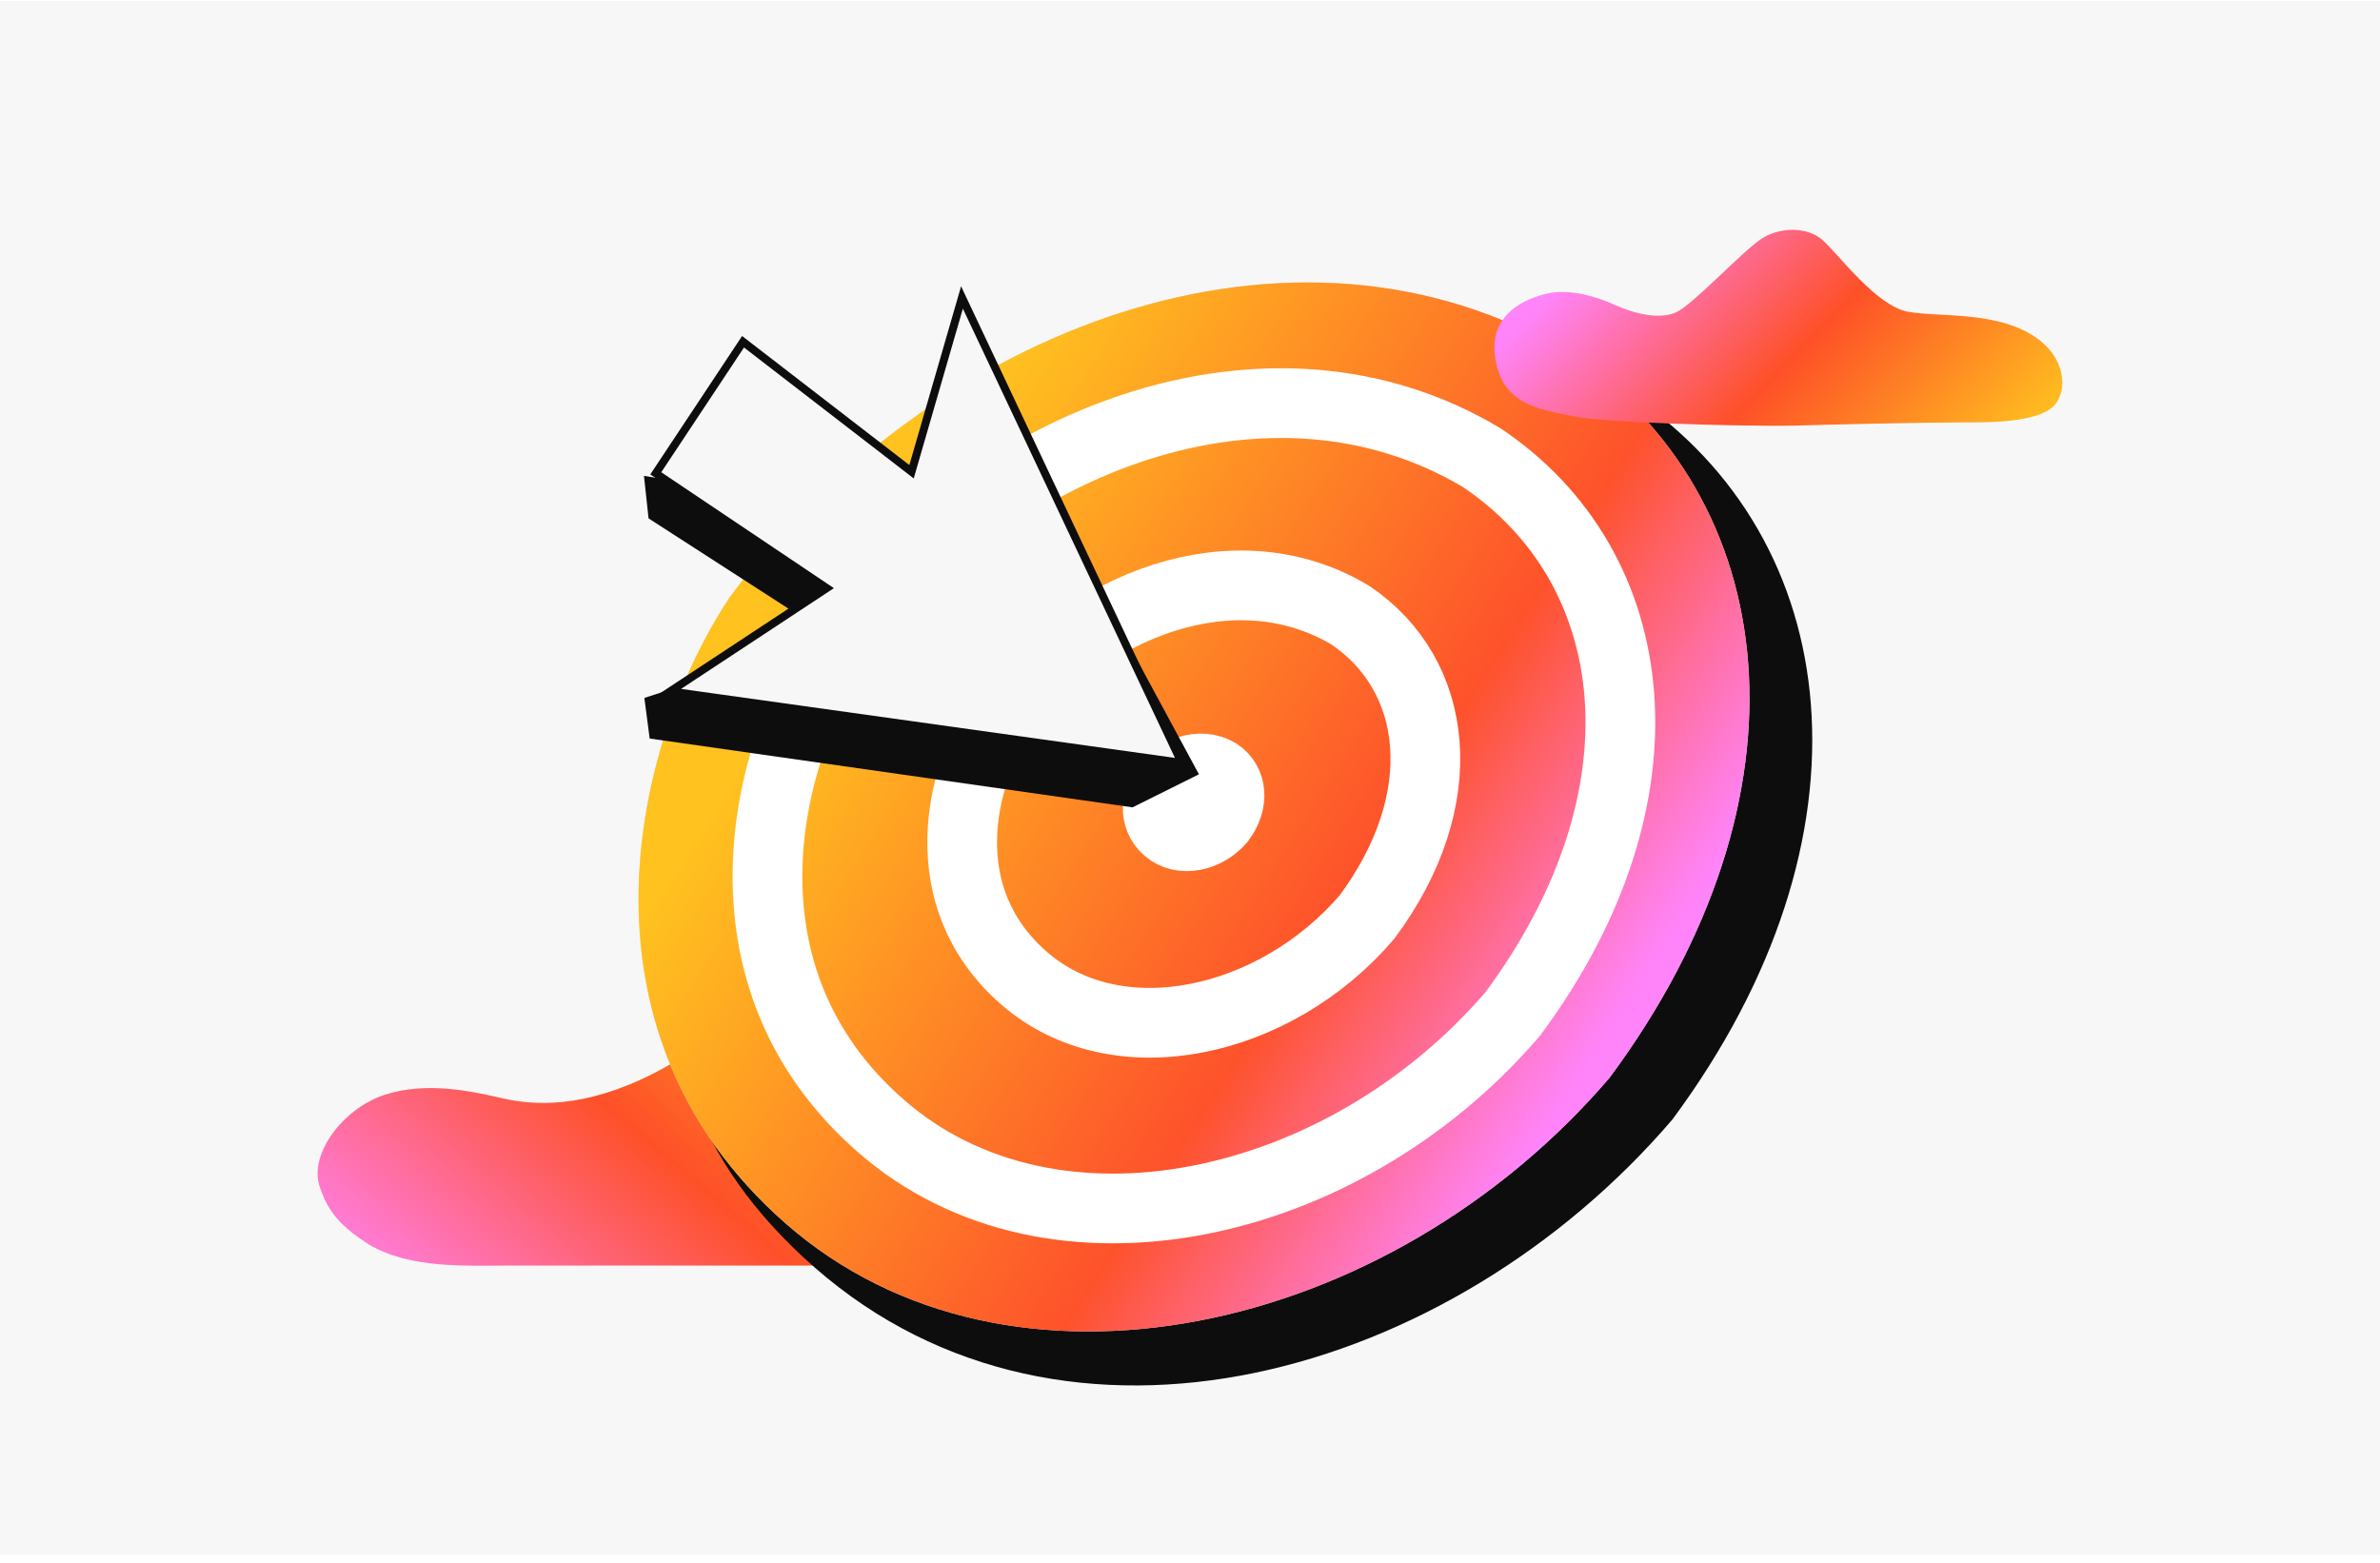 <svg width="300" height="197" viewBox="0 0 300 197" fill="none" xmlns="http://www.w3.org/2000/svg">
<rect y="0.109" width="300" height="195.857" fill="#F7F7F7"/>
<g filter="url(#filter0_d_6274_18523)">
<path d="M64.854 158.354H91.868H132.39C134.802 158.354 139.626 157.477 142.038 154.404C144.45 151.331 144.933 145.624 141.556 139.478C138.179 133.332 126.119 122.356 113.094 121.917C100.069 121.478 90.903 129.819 82.22 134.209C73.537 138.599 67.265 138.16 63.406 137.282L63.405 137.282C59.545 136.404 53.758 135.087 48.452 136.843C43.145 138.6 39.011 144.307 40.251 148.257C41.353 151.77 43.145 153.526 46.522 155.72C51.828 158.794 58.582 158.354 64.854 158.354Z" fill="url(#paint0_linear_6274_18523)"/>
</g>
<path d="M210.793 141.144C182.925 173.688 134.367 187.503 102.729 159.819C71.09 132.136 87.89 98.538 99.967 80.459C125.513 46.559 170.848 29.051 205.685 49.843C232.624 67.922 237.269 105.437 210.793 141.144Z" fill="#0D0D0D"/>
<path d="M202.883 135.87C175.014 168.414 127.209 178.888 99.086 154.281C70.963 129.673 79.98 93.264 92.056 75.185C117.602 41.286 162.937 23.777 197.775 44.569C224.713 62.648 229.358 100.163 202.883 135.87Z" fill="#D9D9D9"/>
<path d="M202.883 135.87C175.014 168.414 127.209 178.888 99.086 154.281C70.963 129.673 79.98 93.264 92.056 75.185C117.602 41.286 162.937 23.777 197.775 44.569C224.713 62.648 229.358 100.163 202.883 135.87Z" fill="url(#paint1_linear_6274_18523)"/>
<path d="M190.705 127.795C169.31 152.779 132.61 160.82 111.02 141.929C89.429 123.037 96.351 95.086 105.622 81.206C125.235 55.181 160.039 41.74 186.784 57.702C207.465 71.581 211.031 100.382 190.705 127.795Z" stroke="white" stroke-width="8.788"/>
<path d="M172.314 115.603C160.695 129.171 140.763 133.539 129.037 123.279C117.312 113.019 121.071 97.839 126.106 90.301C136.758 76.167 155.659 68.867 170.184 77.536C181.416 85.073 183.353 100.715 172.314 115.603Z" stroke="white" stroke-width="8.788"/>
<path d="M153.844 103.358C152.042 105.462 148.951 106.14 147.133 104.549C145.314 102.958 145.897 100.604 146.678 99.435C148.33 97.243 151.261 96.111 153.513 97.455C155.255 98.624 155.556 101.05 153.844 103.358Z" stroke="white" stroke-width="8.788"/>
<path d="M121.962 43.659L151.127 97.612L142.753 101.78L81.892 93.104L81.222 87.984L104.918 80.299L81.751 65.348L81.172 59.989L115.604 65.625L121.962 43.659Z" fill="#0D0D0D"/>
<path d="M121.258 37.501L148.95 96.169L84.468 87.159L104.213 74.142L82.661 59.671L93.662 43.083L114.9 59.468L121.258 37.501Z" fill="#F7F7F7" stroke="#0D0D0D" stroke-miterlimit="10"/>
<path d="M198.507 52.508C202.375 53.264 218.319 53.748 225.811 53.667C230.432 53.53 241.565 53.256 249.128 53.24C258.581 53.219 259.221 50.917 259.638 49.96C260.341 48.352 260.046 45.18 257.099 42.893C252.175 39.071 244.487 40.053 240.493 39.297C236.5 38.541 231.877 32.205 229.771 30.297C227.83 28.539 224.305 28.589 221.998 30.123C219.57 31.739 213.391 38.401 211.293 39.362C209.195 40.322 206.042 39.565 203.518 38.423C200.994 37.282 198.051 36.523 195.531 36.911C194.91 37.007 187.762 38.267 188.409 44.574C189.056 50.881 193.673 51.563 198.507 52.508Z" fill="url(#paint2_linear_6274_18523)"/>
<defs>
<filter id="filter0_d_6274_18523" x="34.98" y="118.039" width="114.038" height="46.575" filterUnits="userSpaceOnUse" color-interpolation-filters="sRGB">
<feFlood flood-opacity="0" result="BackgroundImageFix"/>
<feColorMatrix in="SourceAlpha" type="matrix" values="0 0 0 0 0 0 0 0 0 0 0 0 0 0 0 0 0 0 127 0" result="hardAlpha"/>
<feOffset dy="1.188"/>
<feGaussianBlur stdDeviation="2.525"/>
<feComposite in2="hardAlpha" operator="out"/>
<feColorMatrix type="matrix" values="0 0 0 0 0 0 0 0 0 0 0 0 0 0 0 0 0 0 0.03 0"/>
<feBlend mode="normal" in2="BackgroundImageFix" result="effect1_dropShadow_6274_18523"/>
<feBlend mode="normal" in="SourceGraphic" in2="effect1_dropShadow_6274_18523" result="shape"/>
</filter>
<linearGradient id="paint0_linear_6274_18523" x1="127.038" y1="117.808" x2="69.066" y2="185.101" gradientUnits="userSpaceOnUse">
<stop offset="0.06" stop-color="#FFC21F"/>
<stop offset="0.545" stop-color="#FE5028"/>
<stop offset="1" stop-color="#FF84F9"/>
</linearGradient>
<linearGradient id="paint1_linear_6274_18523" x1="203.668" y1="135.079" x2="101.358" y2="69.128" gradientUnits="userSpaceOnUse">
<stop offset="0.028" stop-color="#FF84F9"/>
<stop offset="0.337" stop-color="#FE522B"/>
<stop offset="0.933" stop-color="#FFC21F"/>
</linearGradient>
<linearGradient id="paint2_linear_6274_18523" x1="203.911" y1="28.481" x2="246.694" y2="70.628" gradientUnits="userSpaceOnUse">
<stop stop-color="#FF84F9"/>
<stop offset="0.455" stop-color="#FE5028"/>
<stop offset="0.94" stop-color="#FFC21F"/>
</linearGradient>
</defs>
</svg>

